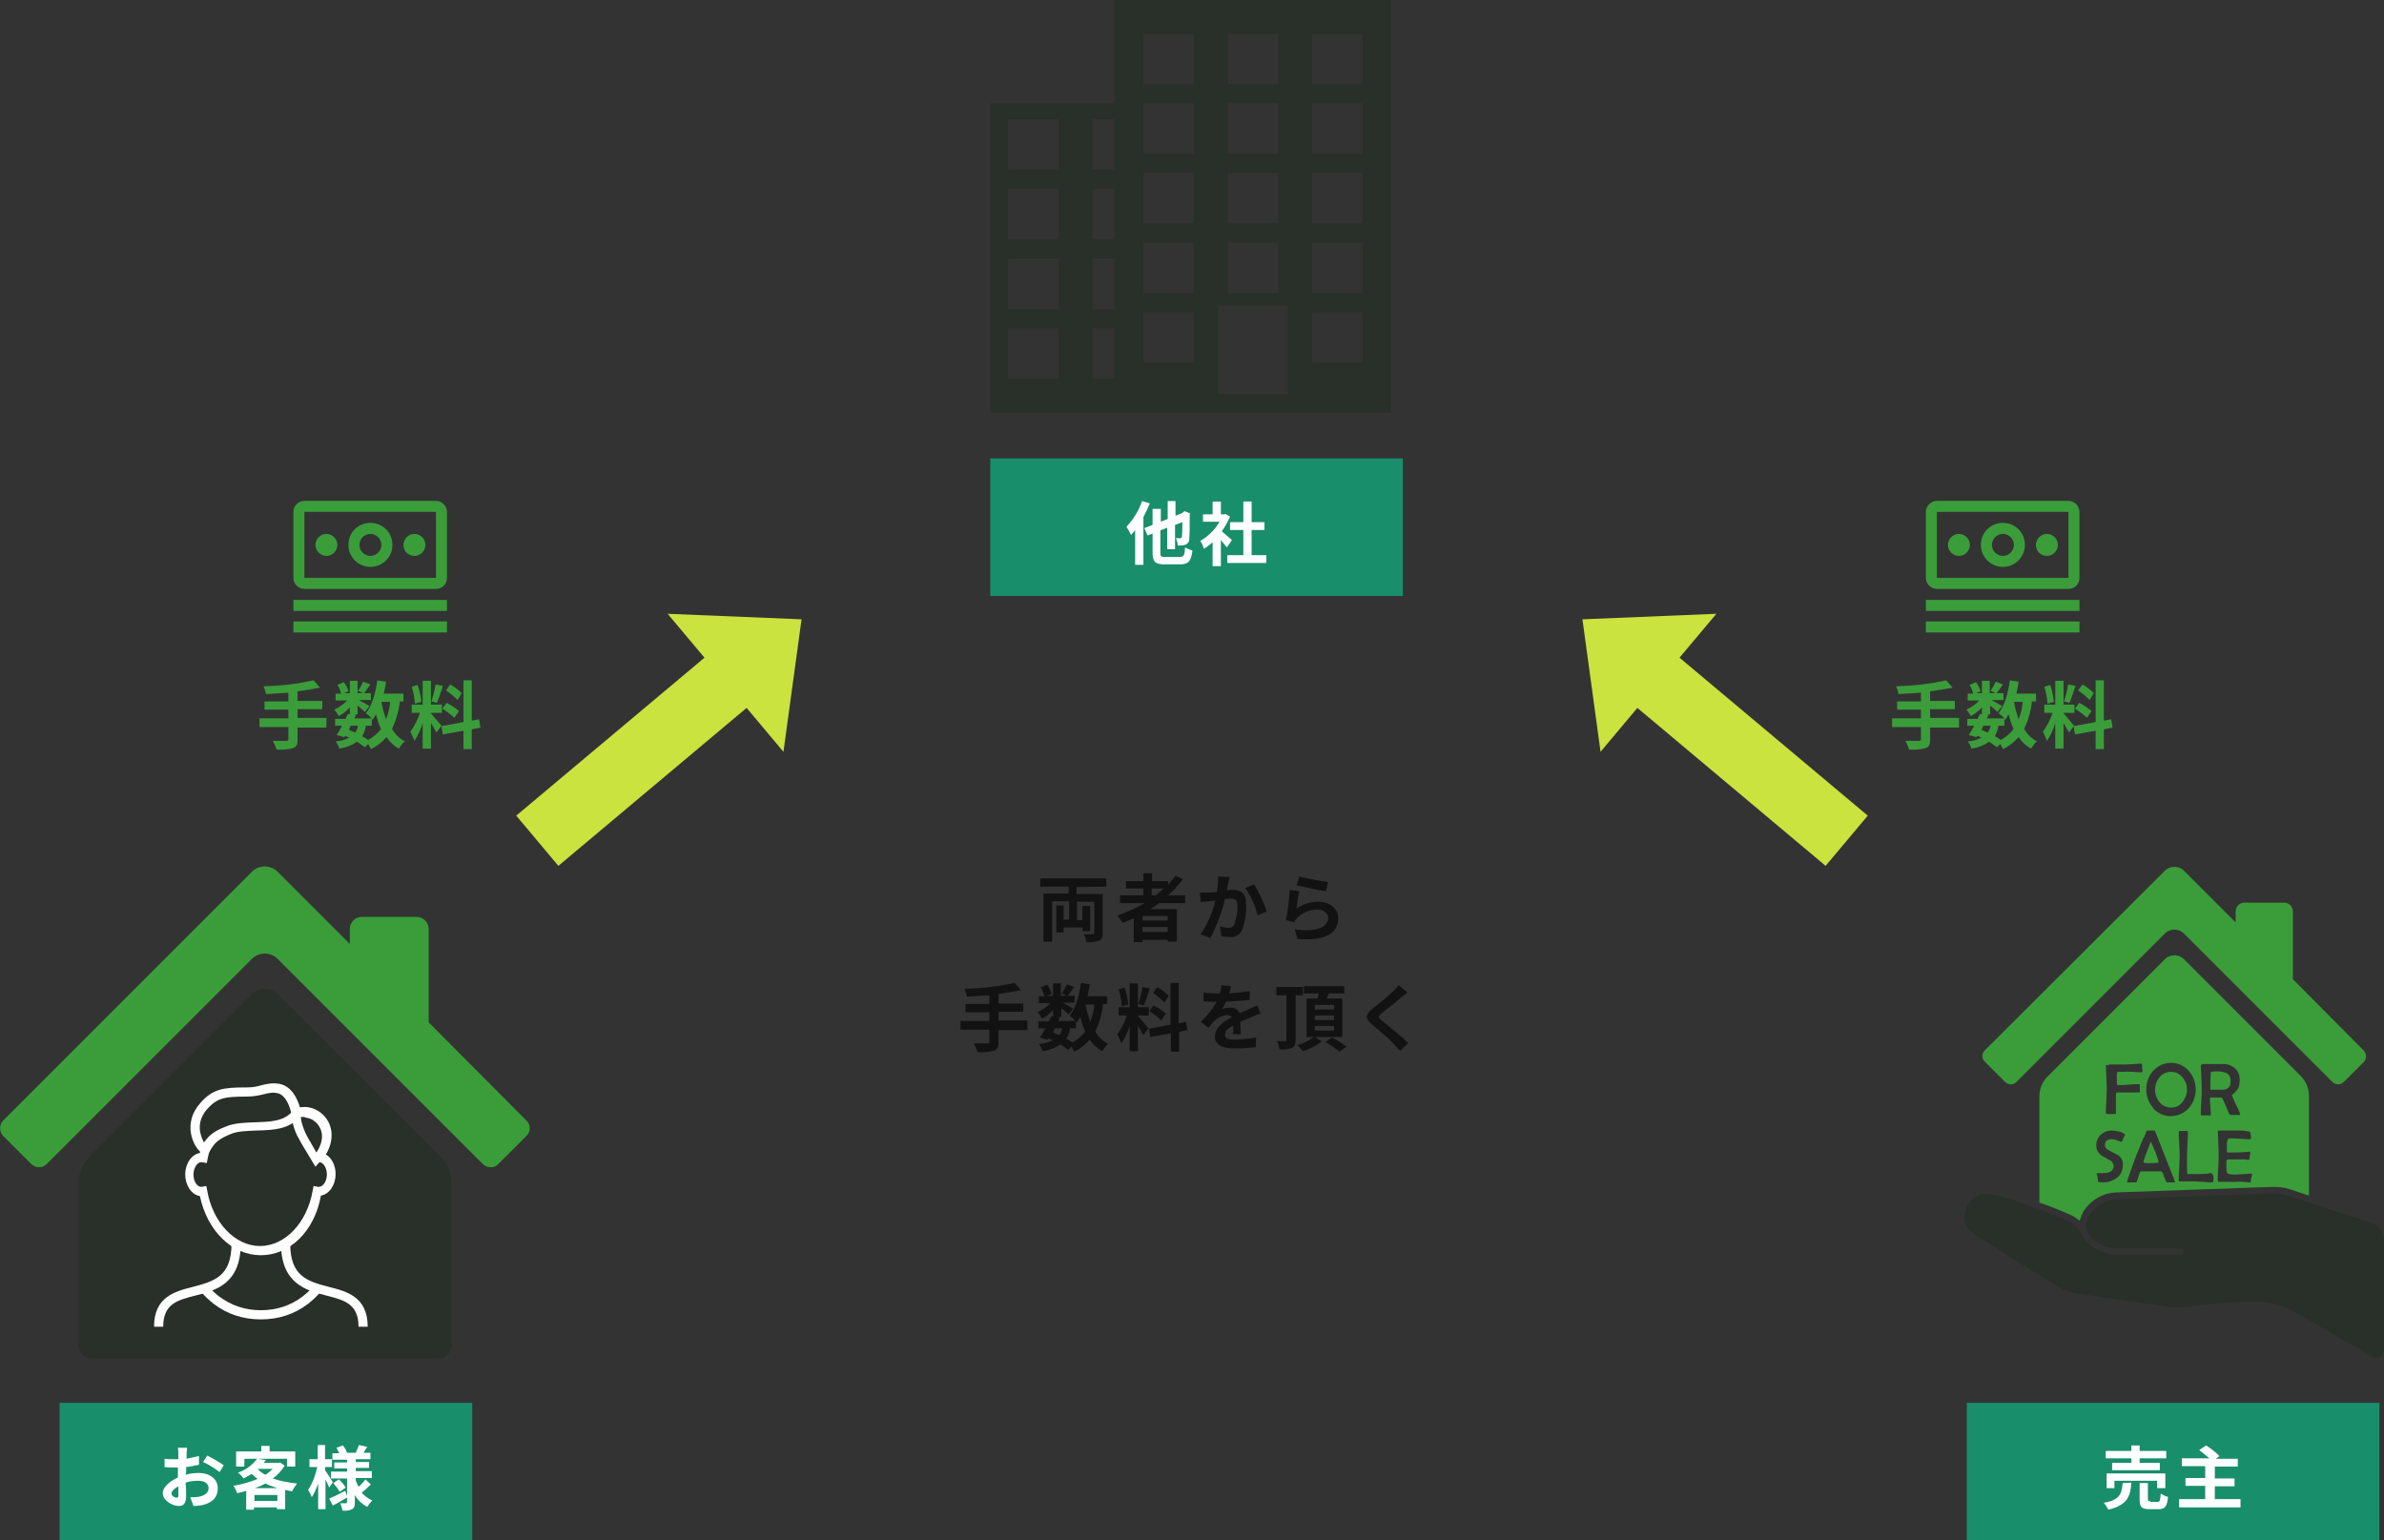 <?xml version="1.0" encoding="utf-8"?>
<!-- Generator: Adobe Illustrator 28.1.0, SVG Export Plug-In . SVG Version: 6.00 Build 0)  -->
<svg version="1.1" id="レイヤー_1" xmlns="http://www.w3.org/2000/svg" xmlns:xlink="http://www.w3.org/1999/xlink" x="0px"
	 y="0px" viewBox="0 0 520 336" style="enable-background:new 0 0 520 336;" xml:space="preserve">
<rect x="0" y="0" width="520" height="336" fill="#333333" stroke="none"/>
<style type="text/css">
	.st0{clip-path:url(#SVGID_00000081609749438151443120000018300210403160578954_);}
	.st1{fill:#292F29;}
	.st2{fill:#3A9D3A;}
	.st3{clip-path:url(#SVGID_00000170982199982020995950000010874333729474179716_);}
	.st4{fill:#CAE33F;}
	.st5{fill:#121212;}
	.st6{fill:#198E6A;}
	.st7{fill:#FFFFFF;}
</style>
<g>
	<g>
		<defs>
			<rect id="SVGID_1_" width="520" height="336"/>
		</defs>
		<clipPath id="SVGID_00000053522176359780259520000009156628927980158387_">
			<use xlink:href="#SVGID_1_"  style="overflow:visible;"/>
		</clipPath>
		<g id="why_other_img" style="clip-path:url(#SVGID_00000053522176359780259520000009156628927980158387_);">
			<g id="グループ_202">
				<g id="グループ_201" transform="translate(-150 -2881)">
					<path id="パス_91" class="st1" d="M369.9,2952.6h11v11h-11V2952.6z M388.3,2952.6h4.8v11h-4.8V2952.6z M399.4,2949.1h11v11
						h-11V2949.1z M436.2,2949.1h11v11h-11L436.2,2949.1z M415.7,2947.7h15.2v19.3h-15.2V2947.7z M369.9,2937.4h11v11h-11V2937.4z
						 M388.3,2937.4h4.8v11h-4.8V2937.4z M399.4,2933.9h11v11h-11V2933.9z M417.8,2933.9h11v11h-11L417.8,2933.9z M436.2,2933.9h11
						v11h-11L436.2,2933.9z M369.9,2922.2h11v11h-11V2922.2z M388.3,2922.2h4.8v11h-4.8V2922.2z M399.4,2918.7h11v11h-11V2918.7z
						 M417.8,2918.7h11v11h-11L417.8,2918.7z M436.2,2918.7h11v11h-11L436.2,2918.7z M369.9,2907h11v11h-11V2907z M388.3,2907h4.8
						v11h-4.8V2907z M399.4,2903.5h11v11h-11V2903.5z M417.8,2903.5h11v11h-11L417.8,2903.5z M436.2,2903.5h11v11h-11L436.2,2903.5z
						 M399.4,2888.4h11v11h-11V2888.4z M417.8,2888.4h11v11h-11L417.8,2888.4z M436.2,2888.4h11v11h-11L436.2,2888.4z M393.1,2881
						v22.5H366v67.5h87.4v-90H393.1z"/>
					<g id="グループ_23" transform="translate(150 3070)">
						<g id="グループ_28">
							<path id="パス_92" class="st2" d="M114.8,55.4L93.5,34V13.6c0-1.4-1.2-2.6-2.6-2.6c0,0,0,0,0,0h-12c-1.4,0-2.6,1.2-2.6,2.6
								c0,0,0,0,0,0v3.3L60.6,1.2c-1.6-1.6-4.1-1.6-5.7,0L0.7,55.4c-0.9,0.9-0.9,2.5,0,3.4l6.1,6.1c0.9,0.9,2.5,1,3.4,0c0,0,0,0,0,0
								l44.7-44.7c1.6-1.6,4.1-1.6,5.7,0l44.7,44.7c0.9,0.9,2.5,1,3.4,0c0,0,0,0,0,0l6.1-6.1C115.8,57.9,115.8,56.3,114.8,55.4"/>
							<path id="パス_93" class="st1" d="M68.5,75c2.6,0.9,4.8,0,6.6-2.1c0.5-0.5,0.7-1.1,0.8-1.8c-0.5-2-0.8-4-0.6-6.1
								c-1.1,0.9-2.2,1.6-3.4,2.3c-1.8,0.7-3.6,1.3-5.4,1.8c-1,0.3-1.9,1.6-1.5,2.4C65.6,73.2,66.9,74.4,68.5,75"/>
							<path id="パス_94" class="st1" d="M71.1,89.8c-0.3,0-0.5,0.2-0.5,0.5s0.2,0.5,0.5,0.5s0.5-0.2,0.5-0.5c0,0,0,0,0,0
								C71.6,90,71.4,89.8,71.1,89.8C71.1,89.8,71.1,89.8,71.1,89.8"/>
							<path id="パス_95" class="st1" d="M96,63.2L60.6,27.9c-1.6-1.6-4.1-1.6-5.7,0L19.6,63.2c-1.6,1.6-2.5,3.8-2.5,6v35.3
								c0,1.5,1.3,2.8,2.8,2.8l0,0h75.8c1.5,0,2.8-1.3,2.8-2.8l0,0V69.2C98.5,67,97.6,64.8,96,63.2 M61.9,66.1c0,0,1.9-7.2,8.5-7.8
								c3.2-0.5,5.5,2,6.5,3.1c0.2,0.2,0.3,0.3,0.4,0.6c1.6,2.9,2.2,6.1,1.9,9.4c-0.2,1.8-1.3,3.3-3,4l0.5-2.4l-0.2-0.1
								c-1.2,2-3.3,3.3-5.6,3.7c-0.1,0-0.1,0-0.2,0c-0.1,0-0.2,0-0.3,0h0c-2.2-0.1-4.2-1.2-5.4-3c0,0.3,0,0.6,0.1,0.9
								c0,0.2,0.1,0.4,0.2,0.5c0.1,0.2,0.2,0.3,0.4,0.4c-0.5,0-0.9-0.1-1.3-0.3L64.1,75c0.2-0.4,0.2-0.8,0.2-1.1
								c0-0.4-0.2-0.8-0.5-1.1c0.2-0.9,0.2-1.8,0.1-2.7c-0.1-1.2-0.8-2.3-1.9-2.8c-0.1-0.2-0.2-0.3-0.3-0.5
								C61.8,66.6,61.9,66.4,61.9,66.1 M67.3,82.8c-0.3-0.1-0.7-0.3-1-0.4l0,0c-0.8-0.2-1.5-0.4-2.3-0.7L63,81.4
								c-0.4-0.2-0.8-0.5-1.1-0.8c-0.2-0.2-0.2-0.4-0.2-0.7c0-0.1,0.1-0.2,0.2-0.3c0.3-0.4,0.7-0.7,1.2-0.8c0.9-0.3,1.8-0.5,2.6-0.6
								C66.2,79.7,66.7,81.3,67.3,82.8 M59.8,66.5c0.7,0.1,1.3,0.6,1.5,1.3c0,0.1,0.1,0.2,0.2,0.2c0.9,0.4,1.5,1.2,1.6,2.2
								c0.1,0.9,0,1.8-0.2,2.7c0,0.1,0,0.2-0.1,0.3c0.5,0.1,0.6,0.2,0.6,0.6c0,0.8-0.5,1.5-1.2,1.8C62.1,75.8,62,75.9,62,76
								c-0.4,0.9-0.9,1.8-1.5,2.5c-0.6,0.8-1.6,1.3-2.7,1.3c-0.6,0-1.3-0.2-1.8-0.6c-1-0.8-1.8-1.9-2.3-3.2
								c-0.1-0.2-0.2-0.4-0.4-0.4c-0.8-0.4-1.2-1.2-1-2.1c0.1-0.2,0.3-0.3,0.5-0.4c0-0.7-0.1-1.4-0.1-2.1c0-1.3,0.6-2.6,1.7-3.3
								C55.8,66.5,57.9,66.1,59.8,66.5 M51.6,75.5c0-0.1,0.1-0.1,0.2-0.1c0,0,0,0,0,0c0.4,0.3,0.7,0.6,1.1,1c0.6,0.9,1.1,1.9,1.2,3
								c0,0.4-0.1,0.8-0.4,1.1l-0.2,0.2c-1.2,0.9-2.6,1.5-4.1,1.8l0,0c-0.3,0.1-0.7,0.2-1,0.4L51.6,75.5z M47.8,77.2h-2.4l-0.9-2.4
								c-0.1-0.3,0-0.5,0.3-0.6c0.1,0,0.1,0,0.2,0h3.3c0.3,0,0.5,0.2,0.5,0.5c0,0.1,0,0.1,0,0.2L47.8,77.2z M38.4,62.8
								c0.1-0.2,0.4-0.4,0.7-0.6c-0.1-1-0.2-2.1-0.2-3.3c-0.1-2,0.9-4,2.5-5.2c2.3-1.9,5.3-2.5,8.2-1.9c1.1,0.2,2,0.9,2.3,2
								c0.1,0.1,0.2,0.2,0.3,0.3c1.3,0.6,2.2,1.9,2.3,3.4c0.1,1.4,0.1,2.8-0.3,4.2c0,0.2-0.1,0.3-0.1,0.5c0.7,0.1,0.8,0.3,0.9,1
								c0,1.2-0.7,2.3-1.8,2.8c-0.2,0.1-0.3,0.3-0.4,0.5c-0.5,1.4-1.3,2.7-2.3,3.9c-0.9,1.3-2.4,2-4,2.1c-1,0-1.9-0.4-2.6-1
								c-1.5-1.3-2.7-3-3.4-4.9c-0.1-0.3-0.3-0.5-0.6-0.6C38.7,65.4,38.1,64.1,38.4,62.8 M31,93.4c-0.5,0-0.9-0.4-0.9-0.9
								c0,0,0,0,0,0v-9.8c0-1.7,0.9-3.3,2.4-4.1c0.6-0.3,1.2-0.6,1.9-0.8c2.4-0.4,4.7-1.5,6.6-3.1l3.9,8.4l0.4-5.2h2.4l0.4,4.9
								C48.1,82.9,48,83,47.9,83c-1.3,0.7-2.1,2-2.1,3.4v6.3c0,0.2,0,0.4,0.1,0.6L31,93.4z M69,92.8c0,0.3-0.3,0.6-0.6,0.6
								c0,0,0,0,0,0H47.2c-0.3,0-0.6-0.3-0.6-0.6c0,0,0,0,0,0v-6.3c0-1.1,0.6-2.2,1.6-2.7c0.4-0.2,0.8-0.4,1.3-0.5
								c1.6-0.3,3.2-1,4.5-2c2.1,1.9,5.4,1.9,7.4-0.1c1.3,1.1,2.9,1.8,4.6,2.1c0.4,0.1,0.9,0.3,1.3,0.5c1,0.5,1.6,1.5,1.6,2.7
								L69,92.8z M80.6,93.4l-0.7-3.8c-0.4,1.2-0.7,2.5-1,3.8h-9.2c0.1-0.2,0.1-0.4,0.1-0.6v-5.3c0.8,0.9,1.2,1,1.2,1
								s2.6-0.5,5.3-10.5c0,0,6.4,1.1,7,3.4c0.2,0.8,1,5.9,1.9,12L80.6,93.4z"/>
						</g>
					</g>
					<g id="グループ_25" transform="translate(578.533 3070)">
						<g>
							<defs>
								<rect id="SVGID_00000020381267507669401280000002173037123560625304_" x="0" width="91.5" height="107.3"/>
							</defs>
							<clipPath id="SVGID_00000140732664834532601820000009911958593056974257_">
								<use xlink:href="#SVGID_00000020381267507669401280000002173037123560625304_"  style="overflow:visible;"/>
							</clipPath>
							
								<g id="グループ_24" transform="translate(0)" style="clip-path:url(#SVGID_00000140732664834532601820000009911958593056974257_);">
								<path id="パス_96" class="st2" d="M87,40.1L71.6,24.6V9.8c0-1-0.8-1.9-1.9-1.9l0,0H61c-1,0-1.9,0.8-1.9,1.9v2.4L47.8,0.9
									c-1.1-1.1-3-1.1-4.1,0c0,0,0,0,0,0L4.4,40.1c-0.7,0.7-0.7,1.8,0,2.5c0,0,0,0,0,0L8.8,47c0.7,0.7,1.8,0.7,2.5,0c0,0,0,0,0,0
									l32.4-32.4c1.1-1.1,3-1.1,4.1,0c0,0,0,0,0,0L80.2,47c0.7,0.7,1.8,0.7,2.5,0c0,0,0,0,0,0l4.4-4.4
									C87.7,41.9,87.7,40.8,87,40.1C87,40.1,87,40.1,87,40.1"/>
								<path id="パス_97" class="st2" d="M40.6,60c-1.1,2.8-1.6,4.2-1.6,4.4c0,0.2,0.2,0.3,0.6,0.3c0,0,0.3,0,0.8,0h0.8
									c0.8,0,1.1-0.1,1.1-0.3c-0.2-0.7-0.4-1.4-0.7-2.1C41.1,61.2,40.8,60.4,40.6,60"/>
								<path id="パス_98" class="st2" d="M58,47c0.1-0.7-0.2-1.5-0.8-1.9c-0.7-0.3-1.4-0.4-2.2-0.4c-0.9,0-1.3,0.1-1.3,0.2
									c0,0.3-0.1,1-0.1,2.3v1.5c0,0,0.1,0,0.1,0c0.1,0,0.2,0,0.5,0c0.5,0,1,0,1.6,0C57.3,48.8,58,48.2,58,47"/>
								<path id="パス_99" class="st2" d="M45,52.6c1,0,1.9-0.4,2.5-1.2c0.6-0.8,1-1.7,1-2.7c0-1-0.3-1.9-1-2.7
									c-0.6-0.8-1.5-1.2-2.5-1.2c-1,0-1.9,0.4-2.5,1.2c-1.3,1.6-1.3,3.8,0,5.4C43,52.1,44,52.6,45,52.6"/>
								<path id="パス_100" class="st1" d="M33.2,72.6c-2.4,0.1-4.6,1.3-5.9,3.3c-0.5,0.7-0.8,1.6-0.8,2.5c0,1.4,1,2.8,2.9,3.9
									c1.1,0.7,2.4,1,3.7,1h14c0.4,0,0.7,0.3,0.7,0.6c0,0.4-0.2,0.7-0.6,0.8c0,0,0,0-0.1,0H33.7c-2.3,0-4.5-0.7-6.3-2.1
									c-0.8-0.6-1.5-1.4-1.9-2.3c-0.6-1.3-1.6-2.3-2.9-2.9c-7.5-3.2-16.9-6.8-19.4-5.8c-2,0.8-3.2,2.7-3.2,4.8
									c0,1.2,0.4,2.3,1.2,3.1c1.2,1.1,12.4,8,18.9,12c1.5,0.9,3.1,1.5,4.8,1.7l20,2.9c1,0.1,2.1,0.2,3.1,0
									c2.6-0.3,9.3-1.1,14.7-1.2c3.4-0.1,6.8,0.8,9.7,2.5l16.6,9.6c0.8,0.4,1.8,0.2,2.2-0.6c0.1-0.2,0.2-0.5,0.2-0.8V81.3
									c0-1.6-1-3-2.5-3.5l-18.4-6c-1.1-0.3-2.2-0.5-3.3-0.5L33.2,72.6z"/>
								<path id="パス_101" class="st2" d="M23.1,76c0.7,0.3,1.4,0.8,2,1.3c0.2-0.8,0.5-1.5,0.9-2.2c1.6-2.4,4.2-3.9,7.1-4l34-1.2
									c1.3,0,2.6,0.1,3.8,0.5l4.2,1.4V50.1c0-1.6-0.6-3.2-1.8-4.4L47.8,20.2c-1.1-1.1-3-1.1-4.1,0c0,0,0,0,0,0L18.1,45.8
									c-1.2,1.2-1.8,2.7-1.8,4.4v23.1C18.3,74,20.6,74.9,23.1,76 M54.2,68.7c0,0.1-0.1,0.2-0.3,0.2c-0.4,0-1,0-1.8-0.1
									c-0.8,0-1.4-0.1-1.8-0.1c-0.4,0-0.9,0-1.7,0c-0.7,0-1.3,0-1.7,0c-0.1,0-0.2-0.1-0.2-0.1c0,0,0,0,0-0.1c0-0.6,0-1.4,0.1-2.6
									c0-1.2,0.1-2,0.1-2.6c0-0.6,0-1.5-0.1-2.7c-0.1-1.2-0.1-2.1-0.1-2.7c0-0.1,0.1-0.2,0.2-0.2c0.1,0,0.2,0,0.4,0
									c0.2,0,0.3,0,0.4,0c0.1,0,0.2,0,0.4,0c0.2,0,0.3,0,0.4,0c0.1,0,0.2,0.1,0.2,0.2c0,0.6,0,1.4-0.1,2.5c0,1.1-0.1,2-0.1,2.5
									v1.2c0,0.6,0,1,0,1.2c0,1.2,0,1.8,0.1,1.8c1.9,0,3.4,0,4.4-0.1c0,0,0.2,0,0.4-0.1c0.1,0,0.2,0,0.4,0c0.1,0,0.2,0.1,0.2,0.1
									C54.4,67.6,54.3,68.2,54.2,68.7 M61.9,57.8c0.2,0,0.4,0.1,0.4,0.2c0.1,0.4,0.1,0.9,0.2,1.3c0,0.1-0.1,0.2-0.2,0.2
									c-0.4,0-1.1,0-2-0.1c-0.9,0-1.6-0.1-2.1-0.1c-0.3,0-0.6,0-0.8,0.2c-0.1,0.3-0.2,0.6-0.2,0.9v1.2c0,0.2,0,0.4,0,0.6
									c0,0.2,0.2,0.2,0.4,0.2c0.1,0,0.2,0,0.3,0h0.3c1,0,2,0,2.8-0.1c0.3,0,0.7,0,1.1-0.1c0.1,0,0.2,0,0.2,0.1
									c0,0.3,0,0.5-0.1,0.8c0,0.3-0.1,0.5-0.1,0.8c0,0.1-0.1,0.1-0.2,0.1c-0.1,0-0.3,0-0.7-0.1c-0.3,0-1,0-2,0c-0.9,0-1.4,0-1.7,0
									c-0.2,0-0.3,0.1-0.4,0.3c0,0,0,0.2,0,0.6v1.2c0,0.5,0.1,0.9,0.3,1c0.3,0.1,0.6,0.2,1,0.2l0.9,0c0.4,0,1.4-0.1,3.1-0.2l0.1,0
									c0.1,0,0.2,0.1,0.2,0.2c0,0.1,0,0.2-0.1,0.4c0,0.2-0.1,0.3-0.1,0.4c0,0.2-0.1,0.5-0.1,0.8c0,0.1-0.1,0.2-0.2,0.1
									c-0.1,0-0.2,0-0.3,0c-1-0.1-2-0.2-3-0.1c-0.4,0-1,0-1.7,0c-0.8,0-1.4,0-1.7,0c-0.2,0-0.3-0.1-0.3-0.2c0-0.6,0-1.5,0.1-2.7
									c0.1-1.2,0.1-2.1,0.1-2.7c0-0.6,0-1.7-0.1-3.4c0-0.4,0-1.1-0.1-1.9l0-0.1c0-0.1,0.1-0.2,0.2-0.2c0.4,0,0.9,0,1.7,0
									s1.3,0,1.7,0c0.4,0,0.9,0,1.6,0S61.6,57.8,61.9,57.8 M52,43.1c0.5,0,1.1,0,2,0c0.9,0,1.6,0,2,0c1-0.1,2,0.2,2.8,0.8
									c0.8,0.6,1.2,1.6,1.2,2.6c0,0.6-0.1,1.3-0.3,1.8c-0.3,0.5-0.7,1-1.2,1.4c-0.1,0.1-0.2,0.1-0.2,0.2s0.3,0.8,0.9,2.1
									c0.4,0.7,0.7,1.4,0.9,2.1c0,0,0,0.1-0.1,0.1c-0.1,0-0.3,0-0.5,0c-0.2,0-0.4,0-0.5,0c-0.1,0-0.3,0-0.5,0c-0.2,0-0.4,0-0.5,0
									c-0.1,0-0.2-0.1-0.3-0.2c-0.2-0.4-0.6-1.5-1.4-3.3c-0.1-0.2-0.3-0.3-0.6-0.3c-0.1,0-0.3,0-0.7,0c-0.7,0-1.2,0-1.3,0
									c-0.1,0-0.2,0.1-0.2,0.4c0,0.4,0,0.9,0.1,1.7s0.1,1.3,0.1,1.6c0,0.1-0.1,0.2-0.2,0.2c-0.2,0-0.3,0-0.5,0c-0.2,0-0.3,0-0.5,0
									c-0.1,0-0.2,0-0.4,0c-0.2,0-0.3,0-0.4,0c-0.1,0-0.2-0.1-0.2-0.2c0-0.6,0-1.5,0.1-2.6c0.1-1.2,0.1-2.1,0.1-2.6
									c0-1.7-0.1-3.4-0.2-5.3l0-0.1C51.6,43.2,51.7,43.1,52,43.1 M41.1,44.6c1.9-2.1,5.1-2.4,7.3-0.5c0.2,0.2,0.3,0.3,0.5,0.5
									c2,2.3,2,5.8,0,8.1c-1.9,2.1-5.2,2.4-7.3,0.5c-0.2-0.1-0.3-0.3-0.4-0.4C39.1,50.4,39.1,46.9,41.1,44.6 M39.6,57.9
									c0.1-0.2,0.1-0.3,0.2-0.3c0.1,0,0.3,0,0.4,0c0.1,0,0.3,0,0.4,0c0.1,0,0.3,0,0.4,0c0.1,0,0.3,0,0.4,0c0,0,0.1,0.1,0.2,0.3
									c0.1,0.3,0.8,1.9,1.9,4.8c1.6,4.1,2.4,6.1,2.4,6.1c0,0.1-0.1,0.1-0.2,0.1c-0.1,0-0.2,0-0.4,0c-0.2,0-0.3,0-0.4,0
									c-0.1,0-0.2,0-0.4,0s-0.3,0-0.4,0c-0.1,0-0.3-0.4-0.6-1.2c-0.2-0.8-0.5-1.2-0.7-1.2c-0.2,0-0.7,0-1.5,0H40
									c-0.9,0-1.4,0-1.5,0c-0.2,0-0.4,0.4-0.6,1.2c-0.2,0.8-0.4,1.2-0.5,1.2h-1.8c-0.1,0-0.2,0-0.2-0.1c0-0.1,0.1-0.2,0.1-0.4
									l1.9-5.3c0.2-0.4,0.7-1.7,1.5-3.7C39.2,59.1,39.4,58.5,39.6,57.9 M31.3,43.4c0-0.1,0.1-0.2,0.2-0.2c0,0,0.4,0,1,0
									c0.8,0,1.6,0,2.3,0c1,0,2.2-0.1,3.6-0.2c0.1,0,0.3,0.1,0.3,0.2c0,0,0,0,0,0.1c0,0.2,0,0.4,0,0.6c0,0.3,0.1,0.5,0.1,0.8
									c0,0.1-0.1,0.2-0.2,0.2c-0.4,0-1.1,0-2-0.1c-0.9,0-1.5-0.1-2,0l-0.6,0c-0.2,0-0.4,0-0.6,0c-0.1,0-0.2,0.2-0.2,0.5v1.9
									c0,0.4,0.1,0.5,0.2,0.5c0.5,0,1.3,0,2.3-0.1s1.8-0.1,2.3-0.1c0.1,0,0.2,0,0.2,0.1c0,0.1,0,0.2,0,0.4c0,0.2,0,0.3,0,0.4
									c0,0.1,0,0.2,0,0.4c0,0.2,0,0.3,0,0.4c0,0.1-0.1,0.1-0.2,0.1c-0.4,0-0.9,0-1.7,0s-1.3,0-1.7,0c-0.7,0-1.1,0-1.2,0
									c-0.2,0-0.4,0.1-0.4,0.3c0,0.5,0,1.2,0,2.1c0,0.9,0,1.7,0,2.1c0,0.2-0.1,0.2-0.2,0.2c-0.2,0-0.3,0-0.5,0c-0.2,0-0.3,0-0.5,0
									c-0.1,0-0.2,0-0.4,0c-0.2,0-0.3,0-0.4,0c-0.1,0-0.2-0.1-0.2-0.2c0-0.6,0-1.5,0.1-2.6c0-1.2,0.1-2.1,0.1-2.6
									c0-0.5-0.1-2.3-0.2-5.3L31.3,43.4z M29.7,58.5c0.7-0.6,1.5-0.9,2.4-0.9c0.5,0,1,0.1,1.5,0.2c0.5,0.1,0.9,0.3,1.3,0.6
									c0,0,0.1,0.1,0.1,0.1c-0.1,0.2-0.2,0.4-0.4,0.8c-0.1,0.2-0.2,0.5-0.3,0.7c0,0-0.1,0.1-0.1,0.1c0,0-0.2-0.1-0.8-0.3
									c-0.4-0.2-0.8-0.3-1.3-0.3c-1,0-1.5,0.4-1.5,1.3c0,0.5,0.3,0.9,1,1.2c1.1,0.6,1.8,0.9,1.9,1c0.7,0.5,1.1,1.3,1,2.2
									c0,1.1-0.5,2.2-1.4,2.8c-0.9,0.6-2,1-3.1,0.9c-0.6,0-0.9-0.1-0.9-0.2c0-0.2-0.1-0.5-0.1-0.9c0-0.2-0.1-0.4-0.2-0.7
									c0,0,0-0.1,0-0.1c0-0.1,0-0.1,0.1-0.1c0.1,0,0.3,0,0.6,0c0.3,0,0.5,0,0.6,0c1.6,0,2.4-0.5,2.4-1.6c-0.1-0.6-0.4-1.1-1-1.3
									c-1.2-0.7-1.8-1-1.8-1.1c-0.7-0.5-1-1.3-1-2.2C28.7,60,29,59.2,29.7,58.5"/>
							</g>
						</g>
					</g>
					<g id="arrow-long-up" transform="translate(306.609 2991.57) rotate(50)">
						<path id="パス_103" class="st4" d="M30.5,1.8l19.6,21.6l-12.5,0l0,53.6l-14.3,0l0-53.6l-12.5,0L30.5,1.8z"/>
					</g>
					<g id="arrow-long-up-2" transform="translate(565.434 3049.338) rotate(130)">
						<path id="パス_103-2" class="st4" d="M19.7,75.2l19.6-21.6l-12.5,0l0-53.6L12.5,0l0,53.6L0,53.6L19.7,75.2z"/>
					</g>
					<g id="money" transform="translate(210.996 2984.259)">
						<path id="パス_104" class="st2" d="M3,27.6h33.5V30H3V27.6z"/>
						<path id="パス_105" class="st2" d="M3,32.3h33.5v2.4H3V32.3z"/>
						<path id="パス_106" class="st2" d="M29.4,13.2c-1.3,0-2.4,1.1-2.4,2.4S28,18,29.4,18c1.3,0,2.4-1.1,2.4-2.4
							S30.7,13.2,29.4,13.2L29.4,13.2z"/>
						<path id="パス_107" class="st2" d="M19.8,20.4c-2.6,0-4.8-2.1-4.8-4.8s2.1-4.8,4.8-4.8s4.8,2.1,4.8,4.8S22.4,20.4,19.8,20.4
							L19.8,20.4z M19.8,13.2c-1.3,0-2.4,1.1-2.4,2.4s1.1,2.4,2.4,2.4s2.4-1.1,2.4-2.4l0,0C22.2,14.3,21.1,13.2,19.8,13.2z"/>
						<path id="パス_108" class="st2" d="M10.2,13.2c-1.3,0-2.4,1.1-2.4,2.4S8.9,18,10.2,18s2.4-1.1,2.4-2.4l0,0
							C12.6,14.3,11.5,13.2,10.2,13.2z"/>
						<path id="パス_109" class="st2" d="M34.1,25.2H5.4c-1.3,0-2.4-1.1-2.4-2.4V8.4C3,7.1,4.1,6,5.4,6h28.7
							c1.3,0,2.4,1.1,2.4,2.4v0v14.4C36.5,24.1,35.5,25.2,34.1,25.2z M34.1,8.4H5.4v14.4h28.7V8.4z"/>
					</g>
					<g id="money-2" transform="translate(567.074 2984.259)">
						<path id="パス_104-2" class="st2" d="M3,27.6h33.5V30H3V27.6z"/>
						<path id="パス_105-2" class="st2" d="M3,32.3h33.5v2.4H3V32.3z"/>
						<path id="パス_106-2" class="st2" d="M29.4,13.2c-1.3,0-2.4,1.1-2.4,2.4S28,18,29.4,18c1.3,0,2.4-1.1,2.4-2.4
							S30.7,13.2,29.4,13.2L29.4,13.2z"/>
						<path id="パス_107-2" class="st2" d="M19.8,20.4c-2.6,0-4.8-2.1-4.8-4.8s2.1-4.8,4.8-4.8s4.8,2.1,4.8,4.8
							S22.4,20.4,19.8,20.4L19.8,20.4z M19.8,13.2c-1.3,0-2.4,1.1-2.4,2.4s1.1,2.4,2.4,2.4s2.4-1.1,2.4-2.4l0,0
							C22.2,14.3,21.1,13.2,19.8,13.2z"/>
						<path id="パス_108-2" class="st2" d="M10.2,13.2c-1.3,0-2.4,1.1-2.4,2.4S8.9,18,10.2,18s2.4-1.1,2.4-2.4l0,0
							C12.6,14.3,11.5,13.2,10.2,13.2z"/>
						<path id="パス_109-2" class="st2" d="M34.1,25.2H5.4c-1.3,0-2.4-1.1-2.4-2.4V8.4C3,7.1,4.1,6,5.4,6h28.7
							c1.3,0,2.4,1.1,2.4,2.4v0v14.4C36.5,24.1,35.5,25.2,34.1,25.2z M34.1,8.4H5.4v14.4h28.7V8.4z"/>
					</g>
					<path id="パス_1023" class="st2" d="M221.2,3037.6h-6.3v-1.9h5.4v-1.8h-5.4v-2.1c1.6-0.2,3.3-0.5,4.9-0.8l-1.4-1.6
						c-3.6,0.8-7.2,1.2-10.9,1.3c0.2,0.5,0.4,1.1,0.5,1.7c1.6-0.1,3.2-0.2,4.9-0.3v1.9h-5.2v1.8h5.2v1.9h-6.3v1.9h6.3v2.6
						c0,0.3-0.1,0.4-0.5,0.4c-0.4,0-1.7,0-2.9,0c0.3,0.6,0.6,1.2,0.8,1.9c1.2,0.1,2.4,0,3.6-0.3c0.8-0.3,1-0.8,1-1.9v-2.6h6.3
						V3037.6z M231.1,3039.3v-1.5c0.1,0.1,0.2,0.2,0.2,0.2c0.3-0.4,0.5-0.8,0.7-1.2c0.3,1.1,0.6,2.1,1.1,3.2c-0.7,1-1.7,1.8-2.8,2.4
						c-0.4-0.3-0.9-0.6-1.3-0.8c0.4-0.7,0.7-1.5,0.8-2.3H231.1z M226.5,3039.3h1.6c-0.1,0.5-0.3,1-0.6,1.5c-0.5-0.2-0.9-0.4-1.4-0.6
						L226.5,3039.3z M235.1,3034.1c-0.1,1.3-0.4,2.5-0.9,3.8c-0.4-1.2-0.8-2.5-1-3.8H235.1z M238,3034.1v-1.8h-4.3
						c0.2-0.8,0.4-1.7,0.5-2.6l-1.9-0.3c-0.4,2.9-1.2,5.6-2.5,7.2c0.5,0.3,0.9,0.7,1.3,1.1h-3.8l0.4-0.8l-0.7-0.1h1v-1.9
						c0.6,0.5,1.3,1.1,1.6,1.4l1-1.3c-0.4-0.2-1.5-0.9-2.3-1.3h2.6v-1.5h-1.5c0.4-0.5,0.9-1.2,1.4-1.9l-1.6-0.6
						c-0.3,0.7-0.7,1.4-1.1,2l1.1,0.5H228v-2.7h-1.7v2.7h-1.3l1-0.4c-0.2-0.7-0.5-1.4-1-2l-1.4,0.6c0.4,0.6,0.6,1.2,0.8,1.9h-1.2
						v1.5h2.5c-0.8,0.9-1.8,1.5-2.8,2c0.4,0.4,0.7,0.9,1,1.4c0.9-0.5,1.7-1.1,2.4-1.9v1.5l-0.4-0.1c-0.2,0.4-0.4,0.7-0.5,1.1h-2.3
						v1.5h1.5c-0.4,0.8-0.8,1.5-1.2,2l1.7,0.5l0.2-0.3c0.3,0.1,0.6,0.3,0.9,0.4c-1,0.5-2,0.8-3,0.8c0.4,0.5,0.6,1,0.8,1.6
						c1.4-0.2,2.7-0.7,3.9-1.5c0.6,0.4,1.1,0.8,1.7,1.2l0.7-0.7c0.2,0.3,0.4,0.7,0.6,1.1c1.3-0.6,2.4-1.5,3.4-2.6
						c0.7,1,1.6,1.9,2.7,2.5c0.4-0.6,0.8-1.2,1.3-1.6c-1.2-0.6-2.1-1.5-2.8-2.7c0.9-1.9,1.5-3.9,1.7-6H238z M250.7,3032.2
						c-0.8-0.8-1.6-1.4-2.5-1.9l-0.9,1.3c0.9,0.6,1.7,1.3,2.5,2.1L250.7,3032.2z M246.5,3035.6c1,0.6,1.8,1.2,2.6,2l1-1.5
						c-0.8-0.7-1.7-1.3-2.7-1.8L246.5,3035.6z M245,3030.3c-0.2,1.3-0.5,2.5-0.9,3.7l1.2,0.3c0.4-0.9,0.9-2.4,1.3-3.7L245,3030.3z
						 M241.9,3034.1c-0.1-1.2-0.4-2.5-0.8-3.7l-1.3,0.4c0.4,1.2,0.6,2.4,0.7,3.7L241.9,3034.1z M246.3,3039.3
						c-0.3-0.4-1.9-2.2-2.3-2.7v-0.1h2.4v-1.8H244v-5.2h-1.8v5.2h-2.4v1.8h1.8c-0.5,1.5-1.2,2.9-2.1,4.1c0.3,0.6,0.6,1.3,0.9,2
						c0.8-1.2,1.4-2.5,1.8-3.9v5.6h1.8v-5.6c0.4,0.7,0.8,1.4,1.2,2.1L246.3,3039.3z M254.8,3039.7l-0.3-1.8l-1.6,0.3v-8.8h-1.8v9.1
						l-4.8,0.9l0.3,1.8l4.5-0.8v4h1.8v-4.3L254.8,3039.7z"/>
					<path id="パス_1024" class="st2" d="M577.3,3037.6H571v-1.9h5.4v-1.8H571v-2.1c1.6-0.2,3.3-0.5,4.9-0.8l-1.4-1.6
						c-3.6,0.8-7.2,1.2-10.9,1.3c0.2,0.5,0.4,1.1,0.5,1.7c1.6-0.1,3.2-0.2,4.9-0.3v1.9h-5.2v1.8h5.2v1.9h-6.3v1.9h6.3v2.6
						c0,0.3-0.1,0.4-0.5,0.4c-0.4,0-1.7,0-2.9,0c0.3,0.6,0.6,1.2,0.8,1.9c1.2,0.1,2.4,0,3.6-0.3c0.8-0.3,1-0.8,1-1.9v-2.6h6.3
						V3037.6z M587.2,3039.3v-1.5c0.1,0.1,0.2,0.2,0.2,0.2c0.3-0.4,0.5-0.8,0.7-1.2c0.3,1.1,0.6,2.1,1.1,3.2c-0.7,1-1.7,1.8-2.8,2.4
						c-0.4-0.3-0.9-0.6-1.3-0.8c0.4-0.7,0.7-1.5,0.8-2.3H587.2z M582.6,3039.3h1.6c-0.1,0.5-0.3,1-0.6,1.5c-0.5-0.2-0.9-0.4-1.4-0.6
						L582.6,3039.3z M591.2,3034.1c-0.1,1.3-0.4,2.5-0.9,3.8c-0.4-1.2-0.8-2.5-1-3.8H591.2z M594.1,3034.1v-1.8h-4.3
						c0.2-0.8,0.4-1.7,0.5-2.6l-1.9-0.3c-0.4,2.9-1.2,5.6-2.5,7.2c0.5,0.3,0.9,0.7,1.3,1.1h-3.8l0.4-0.8l-0.7-0.1h1v-1.9
						c0.6,0.5,1.3,1.1,1.6,1.4l1-1.3c-0.4-0.2-1.5-0.9-2.3-1.3h2.6v-1.5h-1.5c0.4-0.5,0.9-1.2,1.4-1.9l-1.6-0.6
						c-0.3,0.7-0.7,1.4-1.1,2l1.1,0.5h-1.3v-2.7h-1.7v2.7H581l1-0.4c-0.2-0.7-0.5-1.4-1-2l-1.4,0.6c0.4,0.6,0.6,1.2,0.8,1.9h-1.2
						v1.5h2.5c-0.8,0.9-1.8,1.5-2.8,2c0.4,0.4,0.7,0.9,1,1.4c0.9-0.5,1.7-1.1,2.4-1.9v1.5l-0.4-0.1c-0.2,0.4-0.4,0.7-0.5,1.1h-2.3
						v1.5h1.5c-0.4,0.8-0.8,1.5-1.2,2l1.7,0.5l0.2-0.3c0.3,0.1,0.6,0.3,0.9,0.4c-1,0.5-2,0.8-3,0.8c0.4,0.5,0.6,1,0.8,1.6
						c1.4-0.2,2.7-0.7,3.9-1.5c0.6,0.4,1.1,0.8,1.7,1.2l0.7-0.7c0.2,0.3,0.4,0.7,0.6,1.1c1.3-0.6,2.4-1.5,3.4-2.6
						c0.7,1,1.6,1.9,2.7,2.5c0.4-0.6,0.8-1.2,1.3-1.6c-1.2-0.6-2.1-1.5-2.8-2.7c0.9-1.9,1.5-3.9,1.7-6H594.1z M606.7,3032.2
						c-0.8-0.8-1.6-1.4-2.5-1.9l-0.9,1.3c0.9,0.6,1.7,1.3,2.5,2.1L606.7,3032.2z M602.6,3035.6c1,0.6,1.8,1.2,2.6,2l1-1.5
						c-0.8-0.7-1.7-1.3-2.7-1.8L602.6,3035.6z M601.1,3030.3c-0.2,1.3-0.5,2.5-0.9,3.7l1.2,0.3c0.4-0.9,0.9-2.4,1.3-3.7
						L601.1,3030.3z M598,3034.1c-0.1-1.2-0.4-2.5-0.8-3.7l-1.3,0.4c0.4,1.2,0.6,2.4,0.7,3.7L598,3034.1z M602.4,3039.3
						c-0.3-0.4-1.9-2.2-2.3-2.7v-0.1h2.4v-1.8h-2.4v-5.2h-1.8v5.2h-2.4v1.8h1.8c-0.5,1.5-1.2,2.9-2.1,4.1c0.3,0.6,0.6,1.3,0.9,2
						c0.8-1.2,1.4-2.5,1.8-3.9v5.6h1.8v-5.6c0.4,0.7,0.8,1.4,1.2,2.1L602.4,3039.3z M610.8,3039.7l-0.3-1.8l-1.6,0.3v-8.8h-1.8v9.1
						l-4.8,0.9l0.3,1.8l4.5-0.8v4h1.8v-4.3L610.8,3039.7z"/>
					<path id="パス_1025" class="st5" d="M391.3,3074.4v-1.8h-14.4v1.8h6.2v1.5h-5.5v10.5h1.9v-8.8h3.7v4H382v-3.1h-1.6v5.9h1.6
						v-1.1h4.1v0.8h1.7v-5.5h-1.7v3.1h-1.2v-4h3.8v6.8c0,0.2-0.1,0.3-0.4,0.3c-0.3,0-1.1,0-1.9,0c0.3,0.5,0.5,1.1,0.6,1.7
						c0.9,0.1,1.8,0,2.7-0.3c0.6-0.3,0.8-0.7,0.8-1.6v-8.6h-5.7v-1.5L391.3,3074.4z M401.2,3074.8h2.6c-0.5,0.5-1.1,1-1.7,1.5h-0.9
						L401.2,3074.8z M404.7,3081.8h-5.5v-1h5.5V3081.8z M399.2,3084.3v-1.1h5.5v1.1H399.2z M408.5,3078v-1.7h-3.7
						c1.2-1.1,2.2-2.2,3.2-3.5l-1.6-0.8c-0.5,0.7-1.1,1.4-1.6,2v-0.8h-3.5v-1.7h-1.9v1.7h-3.8v1.6h3.8v1.5h-5.1v1.7h5.4
						c-1.9,1.1-3.9,2-6,2.7c0.4,0.5,0.8,1,1.2,1.6c0.8-0.3,1.6-0.7,2.4-1v5.2h1.9v-0.5h5.5v0.4h2v-7.1h-5.8c0.7-0.4,1.3-0.8,1.9-1.3
						L408.5,3078z M415.7,3072.2c0,1.1-0.1,2.3-0.3,3.4c-0.8,0.1-1.6,0.1-2,0.1c-0.6,0-1.1,0-1.7,0l0.2,2.1c0.5-0.1,1.3-0.2,1.8-0.2
						c0.3,0,0.8-0.1,1.4-0.2c-0.6,2.6-1.7,5.1-3.2,7.4l2.1,0.8c1.4-2.7,2.5-5.5,3.2-8.5c0.4,0,0.8-0.1,1.1-0.1c1,0,1.6,0.2,1.6,1.4
						c0.1,1.5-0.2,2.9-0.7,4.3c-0.2,0.5-0.7,0.7-1.2,0.7c-0.7,0-1.3-0.2-1.9-0.3l0.3,2.1c0.6,0.1,1.3,0.2,1.9,0.2
						c1.1,0.1,2.1-0.5,2.6-1.5c0.7-1.9,1-3.8,0.9-5.8c0-2.3-1.2-3-2.9-3c-0.3,0-0.8,0-1.3,0.1c0.1-0.6,0.2-1.2,0.3-1.6
						c0.1-0.4,0.2-0.9,0.3-1.3L415.7,3072.2z M421.6,3074.7c1.3,1.8,2.2,3.9,2.7,6l2-0.9c-0.7-2.1-1.6-4-2.8-5.9L421.6,3074.7z
						 M432.8,3074.1c1.2,0.3,4.8,1.1,6.4,1.3l0.5-2c-2.1-0.3-4.2-0.7-6.3-1.2L432.8,3074.1z M433.4,3075.4l-2.1-0.3
						c-0.1,2.2-0.4,4.4-0.8,6.6l1.8,0.5c0.1-0.3,0.3-0.7,0.6-0.9c1.1-1.2,2.7-1.9,4.4-1.9c1.4,0,2.4,0.8,2.4,1.8
						c0,2-2.5,3.2-7.3,2.5l0.6,2.1c6.6,0.6,8.9-1.6,8.9-4.5c0-1.9-1.6-3.6-4.4-3.6c-1.7,0-3.3,0.5-4.7,1.5
						C432.9,3078.1,433.2,3076.2,433.4,3075.4L433.4,3075.4z M374.1,3103.6h-6.3v-1.9h5.4v-1.8h-5.4v-2.1c1.6-0.2,3.3-0.5,4.9-0.8
						l-1.4-1.6c-3.6,0.8-7.2,1.2-10.9,1.3c0.2,0.5,0.4,1.1,0.5,1.7c1.6-0.1,3.2-0.2,4.9-0.3v1.9h-5.2v1.8h5.2v1.9h-6.3v1.9h6.3v2.6
						c0,0.3-0.1,0.4-0.5,0.4c-0.4,0-1.7,0-2.9,0c0.3,0.6,0.6,1.2,0.8,1.9c1.2,0.1,2.4,0,3.6-0.3c0.8-0.3,1-0.8,1-1.9v-2.6h6.3
						L374.1,3103.6z M384.7,3105.3v-1.5c0.1,0.1,0.2,0.2,0.2,0.2c0.3-0.4,0.5-0.8,0.7-1.2c0.3,1.1,0.6,2.1,1.1,3.2
						c-0.7,1-1.7,1.8-2.8,2.4c-0.4-0.3-0.9-0.6-1.3-0.8c0.4-0.7,0.7-1.5,0.8-2.3H384.7z M380.1,3105.3h1.6c-0.1,0.5-0.3,1-0.6,1.5
						c-0.5-0.2-0.9-0.4-1.4-0.6L380.1,3105.3z M388.7,3100.1c-0.1,1.3-0.4,2.5-0.9,3.8c-0.4-1.2-0.8-2.5-1-3.8H388.7z M391.5,3100.1
						v-1.8h-4.3c0.2-0.8,0.4-1.7,0.5-2.6l-1.9-0.3c-0.4,2.8-1.2,5.6-2.5,7.2c0.5,0.3,0.9,0.7,1.3,1.1h-3.8l0.4-0.8l-0.7-0.1h1v-1.9
						c0.6,0.5,1.3,1.1,1.6,1.4l1-1.3c-0.4-0.2-1.5-0.9-2.3-1.3h2.6v-1.5h-1.5c0.4-0.5,0.9-1.2,1.4-1.9l-1.6-0.6
						c-0.3,0.7-0.7,1.4-1.1,2l1.1,0.5h-1.3v-2.7h-1.7v2.7h-1.3l1-0.4c-0.2-0.7-0.5-1.4-1-2l-1.4,0.6c0.4,0.6,0.6,1.2,0.8,1.9h-1.2
						v1.5h2.5c-0.8,0.9-1.8,1.5-2.8,2c0.4,0.4,0.7,0.9,1,1.4c0.9-0.5,1.7-1.1,2.4-1.9v1.5l-0.4-0.1c-0.2,0.4-0.4,0.7-0.5,1.1h-2.3
						v1.5h1.5c-0.4,0.8-0.8,1.5-1.2,2l1.7,0.5l0.2-0.3c0.3,0.1,0.6,0.3,0.9,0.4c-1,0.5-2,0.8-3,0.8c0.4,0.5,0.6,1,0.8,1.6
						c1.4-0.2,2.7-0.7,3.9-1.5c0.6,0.4,1.1,0.8,1.7,1.2l0.7-0.7c0.2,0.3,0.4,0.7,0.6,1.1c1.3-0.6,2.4-1.5,3.4-2.6
						c0.7,1,1.6,1.9,2.7,2.5c0.4-0.6,0.8-1.2,1.3-1.6c-1.2-0.6-2.1-1.5-2.8-2.7c0.9-1.9,1.5-3.9,1.7-6H391.5z M404.9,3098.2
						c-0.8-0.8-1.6-1.4-2.5-1.9l-0.9,1.3c0.9,0.6,1.7,1.3,2.5,2.1L404.9,3098.2z M400.7,3101.6c1,0.6,1.8,1.2,2.6,2l1-1.5
						c-0.8-0.7-1.7-1.3-2.7-1.8L400.7,3101.6z M399.2,3096.3c-0.2,1.3-0.5,2.5-0.9,3.7l1.2,0.3c0.4-0.9,0.9-2.4,1.3-3.7
						L399.2,3096.3z M396.1,3100.1c-0.1-1.2-0.4-2.5-0.8-3.7l-1.3,0.4c0.4,1.2,0.6,2.4,0.7,3.7L396.1,3100.1z M400.5,3105.3
						c-0.3-0.4-1.9-2.2-2.3-2.7v-0.1h2.4v-1.8h-2.4v-5.2h-1.8v5.2H394v1.8h1.8c-0.5,1.5-1.2,2.9-2.1,4.1c0.3,0.6,0.6,1.3,0.9,2
						c0.8-1.2,1.4-2.5,1.8-3.9v5.6h1.8v-5.6c0.4,0.7,0.8,1.4,1.2,2.1L400.5,3105.3z M409,3105.7l-0.3-1.8l-1.6,0.3v-8.8h-1.8v9.1
						l-4.7,0.9l0.3,1.8l4.5-0.8v4h1.8v-4.3L409,3105.7z M420.6,3106.7c0-0.7,0-1.9-0.1-2.8c1-0.4,1.9-0.8,2.6-1.1
						c0.6-0.3,1.2-0.5,1.9-0.7l-0.8-1.8c-0.6,0.3-1.1,0.5-1.7,0.8c-0.7,0.3-1.3,0.6-2.1,0.9c-0.4-0.8-1.2-1.3-2.1-1.2
						c-0.6,0-1.2,0.1-1.8,0.3c0.4-0.5,0.7-1,0.9-1.6c1.7-0.1,3.5-0.2,5.2-0.4l0-1.9c-1.5,0.2-3,0.4-4.5,0.5c0.2-0.6,0.3-1.2,0.4-1.6
						l-2.1-0.2c0,0.6-0.2,1.2-0.3,1.8h-0.8c-0.9,0-1.9-0.1-2.8-0.2v1.9c0.9,0.1,2,0.1,2.7,0.1h0.2c-0.9,1.6-2.1,3.1-3.5,4.4l1.7,1.3
						c0.5-0.6,0.9-1.2,1.5-1.7c0.7-0.6,1.6-1,2.5-1.1c0.4,0,0.9,0.2,1.1,0.5c-1.8,0.9-3.7,2.2-3.7,4.2c0,2,1.9,2.6,4.4,2.6
						c1.5,0,3-0.1,4.5-0.3l0.1-2.1c-1.5,0.3-3,0.4-4.5,0.5c-1.6,0-2.3-0.2-2.3-1.1c0-0.8,0.6-1.4,1.8-2c0,0.7,0,1.4-0.1,1.9H420.6z
						 M434.2,3098.1v-1.8h-5.8v1.8h2.2v9.7c0,0.2-0.1,0.3-0.3,0.3c-0.2,0-1.1,0-1.8,0c0.3,0.6,0.5,1.2,0.6,1.8
						c0.9,0.1,1.8,0,2.7-0.3c0.6-0.3,0.8-0.8,0.8-1.8v-9.7H434.2z M436.8,3104.8h4.2v1h-4.2V3104.8z M436.8,3102.5h4.2v1h-4.2
						V3102.5z M436.8,3100.2h4.2v1h-4.2V3100.2z M442.8,3107.2v-8.4h-3.4c0.1-0.4,0.3-0.7,0.4-1.1h3.4v-1.6h-8.8v1.6h3.2
						c-0.1,0.4-0.1,0.8-0.2,1.1H435v8.4h1.6c-1.1,0.8-2.3,1.4-3.6,1.8c0.4,0.4,0.8,0.8,1.2,1.3c1.5-0.5,2.9-1.2,4.1-2.1l-1.5-1
						H442.8z M439.1,3108.3c1.1,0.6,2.1,1.3,3.1,2.1l1.5-1.1c-1-0.8-2.1-1.4-3.2-2L439.1,3108.3z M455.1,3095.9
						c-0.4,0.5-0.8,0.9-1.2,1.3c-1.1,1.1-3.2,2.8-4.5,3.8c-1.6,1.3-1.7,2.2-0.1,3.5c1.5,1.2,3.9,3.3,4.7,4.2c0.4,0.5,0.9,1,1.4,1.5
						l1.8-1.7c-1.6-1.5-4.6-3.9-5.8-4.9c-0.9-0.7-0.9-0.9,0-1.6c1.1-0.9,3.2-2.5,4.2-3.4c0.4-0.3,0.9-0.7,1.4-1.1L455.1,3095.9z"/>
					<path id="パス_1021" class="st6" d="M366,2981h90v30h-90V2981z"/>
					<path id="パス_1026" class="st6" d="M163,3187h90v30h-90V3187z"/>
					<path id="パス_1027" class="st6" d="M579,3187h90v30h-90V3187z"/>
					<path id="パス_1022" class="st7" d="M399.1,2990.3c-0.7,2.1-1.9,4-3.4,5.6c0.4,0.6,0.7,1.2,1,1.8c0.3-0.4,0.7-0.7,0.9-1.1
						v7.6h1.8v-10.4c0.5-1,1-2,1.4-3L399.1,2990.3z M404.2,3002.5c-1,0-1.1-0.1-1.1-1v-4.8l1.5-0.6v4.7h1.7v-5.3l1.6-0.6
						c0,1.1,0,2.2-0.1,3.2c-0.1,0.3-0.2,0.3-0.4,0.3c-0.2,0-0.6,0-0.9,0c0.2,0.5,0.4,1.1,0.4,1.6c0.6,0,1.1,0,1.7-0.2
						c0.5-0.2,0.9-0.8,0.8-1.4c0.1-0.7,0.1-2.5,0.1-5.1l0.1-0.3l-1.2-0.5l-0.3,0.2l-0.2,0.2l-1.5,0.6v-3.2h-1.7v3.9l-1.5,0.6v-2.8
						h-1.8v3.5l-1.8,0.7l0.7,1.6l1.1-0.4v4.1c0,2.1,0.6,2.6,2.7,2.6h3.3c1.9,0,2.4-0.8,2.7-3c-0.6-0.2-1.1-0.4-1.6-0.7
						c-0.1,1.7-0.3,2.1-1.2,2.1H404.2z M418.7,2998.8c-0.3-0.3-1.5-1.3-2.2-1.9c0.7-1,1.3-2.1,1.8-3.2l-1-0.6l-0.3,0.1h-0.7v-2.8
						h-1.8v2.8h-2.1v1.6h3.6c-1,1.8-2.5,3.2-4.2,4.2c0.4,0.5,0.6,1.1,0.8,1.7c0.7-0.4,1.3-0.9,1.9-1.4v5.2h1.8v-5.7
						c0.5,0.6,1,1.2,1.3,1.6L418.7,2998.8z M423,3002.1v-5.5h2.8v-1.7H423v-4.5h-1.8v4.5h-2.9v1.7h2.9v5.5h-3.5v1.7h8.5v-1.7H423z"
						/>
					<path id="パス_1028" class="st7" d="M188.5,3207.7c-0.4,0-1.1-0.4-1.1-0.9c0-0.5,0.6-1.1,1.5-1.6c0,0.8,0,1.5,0,1.8
						C189,3207.5,188.8,3207.7,188.5,3207.7z M190.6,3202.3c0-0.4,0-0.9,0-1.3c1-0.1,1.9-0.3,2.8-0.5l0-1.9
						c-0.9,0.2-1.8,0.4-2.7,0.6c0-0.4,0-0.7,0-1.1c0-0.4,0.1-1,0.1-1.3h-2c0.1,0.4,0.1,0.9,0.1,1.3c0,0.3,0,0.7,0,1.2
						c-0.3,0-0.6,0-0.9,0c-0.7,0-1.4,0-2.1-0.1l0,1.8c0.6,0.1,1.4,0.1,2.1,0.1c0.2,0,0.5,0,0.8,0v1.2c0,0.3,0,0.7,0,1
						c-1.8,0.8-3.3,2.1-3.3,3.4c0,1.6,2.1,2.8,3.5,2.8c1,0,1.6-0.5,1.6-2.3c0-0.5,0-1.7-0.1-2.8c0.9-0.3,1.8-0.4,2.8-0.4
						c1.3,0,2.2,0.6,2.2,1.6c0,1.1-1,1.7-2.2,1.9c-0.6,0.1-1.2,0.1-1.8,0.1l0.7,1.9c0.7,0,1.3-0.1,2-0.2c2.4-0.6,3.3-1.9,3.3-3.7
						c0-2-1.8-3.3-4.1-3.3c-1,0-1.9,0.1-2.9,0.4L190.6,3202.3z M194.3,3199.9c1.3,0.6,2.4,1.3,3.6,2.2l0.9-1.5
						c-1.2-0.8-2.4-1.5-3.6-2.1L194.3,3199.9z M205.6,3205.6c0.8-0.3,1.6-0.6,2.3-1c0.8,0.4,1.7,0.7,2.6,1H205.6z M205.5,3208.4
						v-1.3h5v1.3H205.5z M206.2,3201.4h3.3c-0.5,0.5-1,0.9-1.6,1.3C207.3,3202.4,206.7,3202,206.2,3201.4L206.2,3201.4z M211.1,3200
						l-0.3,0.1h-3.3c0.2-0.2,0.3-0.4,0.5-0.6l-1.7-0.3h6.3v1.7h1.8v-3.3h-5.6v-1.2H207v1.2h-5.5v3.3h1.8v-1.7h2.8
						c-1.1,1.4-2.5,2.5-4.2,3c0.5,0.4,0.9,0.8,1.2,1.3c0.6-0.3,1.2-0.6,1.8-1c0.4,0.4,0.9,0.8,1.3,1.1c-1.7,0.7-3.5,1.2-5.3,1.5
						c0.4,0.5,0.6,1,0.8,1.6c0.7-0.1,1.3-0.3,2-0.5v4.1h1.7v-0.5h5v0.4h1.8v-4.2c0.5,0.1,1,0.2,1.5,0.3c0.3-0.6,0.7-1.2,1.1-1.7
						c-1.8-0.2-3.6-0.5-5.3-1.1c1-0.7,1.9-1.7,2.6-2.8L211.1,3200z M222.6,3204.3c-0.3-0.4-1.3-2.1-1.7-2.6v-0.7h1.5v-1.7h-1.5v-3.1
						h-1.6v3.1h-1.8v1.7h1.7c-0.4,1.8-1,3.5-2,5c0.3,0.5,0.6,1,0.8,1.6c0.6-0.9,1-1.9,1.4-3v5.6h1.6v-6.5c0.3,0.6,0.6,1.3,0.8,1.8
						L222.6,3204.3z M225.3,3206.2c-1.3,0.7-2.6,1.3-3.5,1.7l0.8,1.5c1-0.5,2.1-1.2,3.2-1.8L225.3,3206.2z M222.7,3204.5
						c0.5,0.6,1,1.2,1.4,1.9l1.3-0.9c-0.4-0.7-0.9-1.3-1.5-1.8L222.7,3204.5z M229.7,3203.7c-0.4,0.6-0.9,1.1-1.5,1.6
						c-0.2-0.4-0.4-0.9-0.6-1.3v-0.6h3.5v-1.5h-3.5v-0.7h2.9v-1.3h-2.9v-0.6h3.2v-1.4h-1.5c0.2-0.4,0.5-0.8,0.8-1.3l-1.8-0.4
						c-0.2,0.5-0.5,1.2-0.7,1.7h-1.9c-0.2-0.6-0.5-1.1-0.9-1.6l-1.4,0.5c0.2,0.4,0.4,0.8,0.6,1.2h-1.5v1.4h3.2v0.6h-2.8v1.3h2.8v0.7
						h-3.5v1.5h3.5v5.1c0,0.2-0.1,0.3-0.2,0.3c-0.2,0-0.8,0-1.3,0c0.2,0.5,0.4,1,0.5,1.6c0.7,0.1,1.5,0,2.1-0.3
						c0.5-0.3,0.6-0.7,0.6-1.5v-1.6c0.6,1.1,1.6,2,2.7,2.6c0.3-0.5,0.7-1,1.1-1.4c-0.9-0.4-1.7-1-2.3-1.7c0.6-0.5,1.4-1.2,2-1.8
						L229.7,3203.7z"/>
					<path id="パス_1029" class="st7" d="M614.9,3200.1h-4.2v1.6h10.4v-1.6h-4.4v-1h5.8v-1.6h-5.8v-1.2h-1.8v1.2h-5.6v1.6h5.6
						V3200.1z M622.3,3205.6v-3.2h-12.8v3.2h1.7v-1.6h9.3v1.6H622.3z M613,3204.5c-0.2,2.3-0.6,3.7-4.1,4.3c0.4,0.5,0.7,1,1,1.5
						c4.1-1,4.8-2.9,5-5.9L613,3204.5z M619.1,3208.5c-0.5,0-0.6-0.1-0.6-0.5v-3.5h-1.8v3.6c0,1.6,0.4,2.1,2.2,2.1h1.9
						c1.4,0,1.9-0.6,2.1-2.7c-0.6-0.1-1.1-0.4-1.6-0.7c-0.1,1.5-0.2,1.8-0.6,1.8H619.1z M633.1,3208.1v-2.9h4.3v-1.7h-4.3v-2.6h5
						v-1.7h-4.8l0.8-0.6c-0.9-0.9-1.8-1.6-2.9-2.3l-1.5,1c0.8,0.6,1.5,1.2,2.2,1.8h-6v1.7h5.1v2.6h-4.3v1.7h4.3v2.9h-5.7v1.8h13.4
						v-1.8H633.1z"/>
				</g>
			</g>
		</g>
	</g>
	<rect x="32.9" y="246.5" class="st1" width="52.8" height="39"/>
	<rect x="38.2" y="239.1" class="st1" width="17.6" height="7.4"/>
	<rect x="26.3" y="266" class="st1" width="6.6" height="18.3"/>
	<g>
		<g>
			<g>
				<g>
					<g>
						<path class="st7" d="M35.6,289.4h-2c0-6.5,4.5-7.7,8.5-8.7c4.5-1.2,8.4-2.2,8.4-9.4h2c0,8.8-5.5,10.2-9.9,11.3
							C38.7,283.6,35.6,284.4,35.6,289.4z"/>
					</g>
				</g>
			</g>
			<g>
				<g>
					<g>
						<path class="st7" d="M80.2,289.4h-2c0-5-3.1-5.8-7-6.8c-4.4-1.1-9.9-2.6-9.9-11.3h2c0,7.2,3.9,8.2,8.4,9.4
							C75.7,281.7,80.2,282.9,80.2,289.4z"/>
					</g>
				</g>
			</g>
			<g>
				<path class="st7" d="M56.9,273.8c-6.3,0-11.7-5.3-13.3-12.9c-1.8-0.3-3.2-2.3-3.2-4.7c0-2.4,1.4-4.4,3.2-4.7
					c0.1-0.3,0.2-0.7,0.2-1l1.9,0.5c-0.1,0.5-0.3,1.1-0.4,1.7l-0.2,1l-1.2-0.2c-0.9,0-1.7,1.3-1.7,2.7c0,1.5,0.8,2.7,1.7,2.7
					l1.1-0.2l0.2,1c1.2,7,6.1,12.1,11.5,12.1c5.5,0,10.3-5.1,11.5-12.1l0.2-1l1.1,0.2c1,0,1.8-1.3,1.8-2.7c0-1.5-0.8-2.7-1.7-2.7
					l-0.2,0l-0.2-1l-0.1-1c0.1,0,0.3-0.1,0.4-0.1c2.1,0,3.7,2.1,3.7,4.7c0,2.4-1.4,4.4-3.2,4.7C68.6,268.6,63.2,273.8,56.9,273.8z"
					/>
			</g>
		</g>
		<g>
			<path class="st7" d="M45.1,252.1l-0.8-0.4c-1.1-0.6-2.2-2.3-2.6-4.2c-0.5-2.5,0.2-4.9,2-6.9c2.7-3.1,5-3.4,10-3.4
				c0,0,0.1,0,0.1,0c1.4,0,2.3-0.2,3.3-0.5c1.3-0.3,2.5-0.6,4.2-0.2c2.9,0.8,4.1,4.4,4.4,6.3l0.1,0.4l-0.3,0.3c-2.4,2.9-6,3-9.5,3.1
				c-2.2,0.1-4.3,0.1-6,0.9c-2.3,1-3.2,1.7-4.3,3.7L45.1,252.1z M53.7,239.2c-4.8,0-6.3,0.3-8.5,2.7c-1.7,1.9-1.8,3.9-1.5,5.2
				c0.2,0.9,0.5,1.6,0.8,2.1c1.1-1.6,2.3-2.5,4.6-3.4c2-0.9,4.4-0.9,6.7-1c3-0.1,5.9-0.2,7.7-2.1c-0.3-1.3-1.1-3.7-2.8-4.2
				c-1.2-0.3-2-0.1-3.2,0.2C56.6,238.9,55.4,239.2,53.7,239.2C53.7,239.2,53.7,239.2,53.7,239.2z"/>
		</g>
		<g>
			<path class="st7" d="M68.8,254.5l-0.6-1c-0.9-1.5-1.5-2.5-2.1-3.5c-0.3-0.5-0.6-1-0.9-1.6c-1.1-1.8-1.6-4.1-1.6-5.5v-0.7l0.6-0.3
				c0.9-0.4,2-0.5,2.9-0.4c2.2,0.3,4.2,1.9,4.9,4.1c0.9,2.6-0.1,5.9-2.4,8L68.8,254.5z M65.6,243.7c0.1,1.1,0.6,2.6,1.2,3.8
				c0.3,0.6,0.6,1.1,0.9,1.6c0.4,0.7,0.8,1.4,1.3,2.3c1-1.4,1.6-3.3,1-4.9c-0.5-1.4-1.8-2.6-3.3-2.7
				C66.5,243.6,66.1,243.6,65.6,243.7z"/>
		</g>
		<g>
			<path class="st7" d="M56.9,287.8c-3.8,0-7.3-1.1-10.3-3.4c-1-0.8-2-1.7-2.8-2.7l1.5-1.3c0.7,0.9,1.6,1.7,2.5,2.4
				c2.7,2,5.7,3,9.1,3c3.4,0,6.5-1,9.1-3c0.9-0.7,1.8-1.5,2.5-2.4l1.5,1.3c-0.8,1-1.8,1.9-2.8,2.7C64.2,286.7,60.7,287.8,56.9,287.8
				z"/>
		</g>
	</g>
</g>
</svg>
